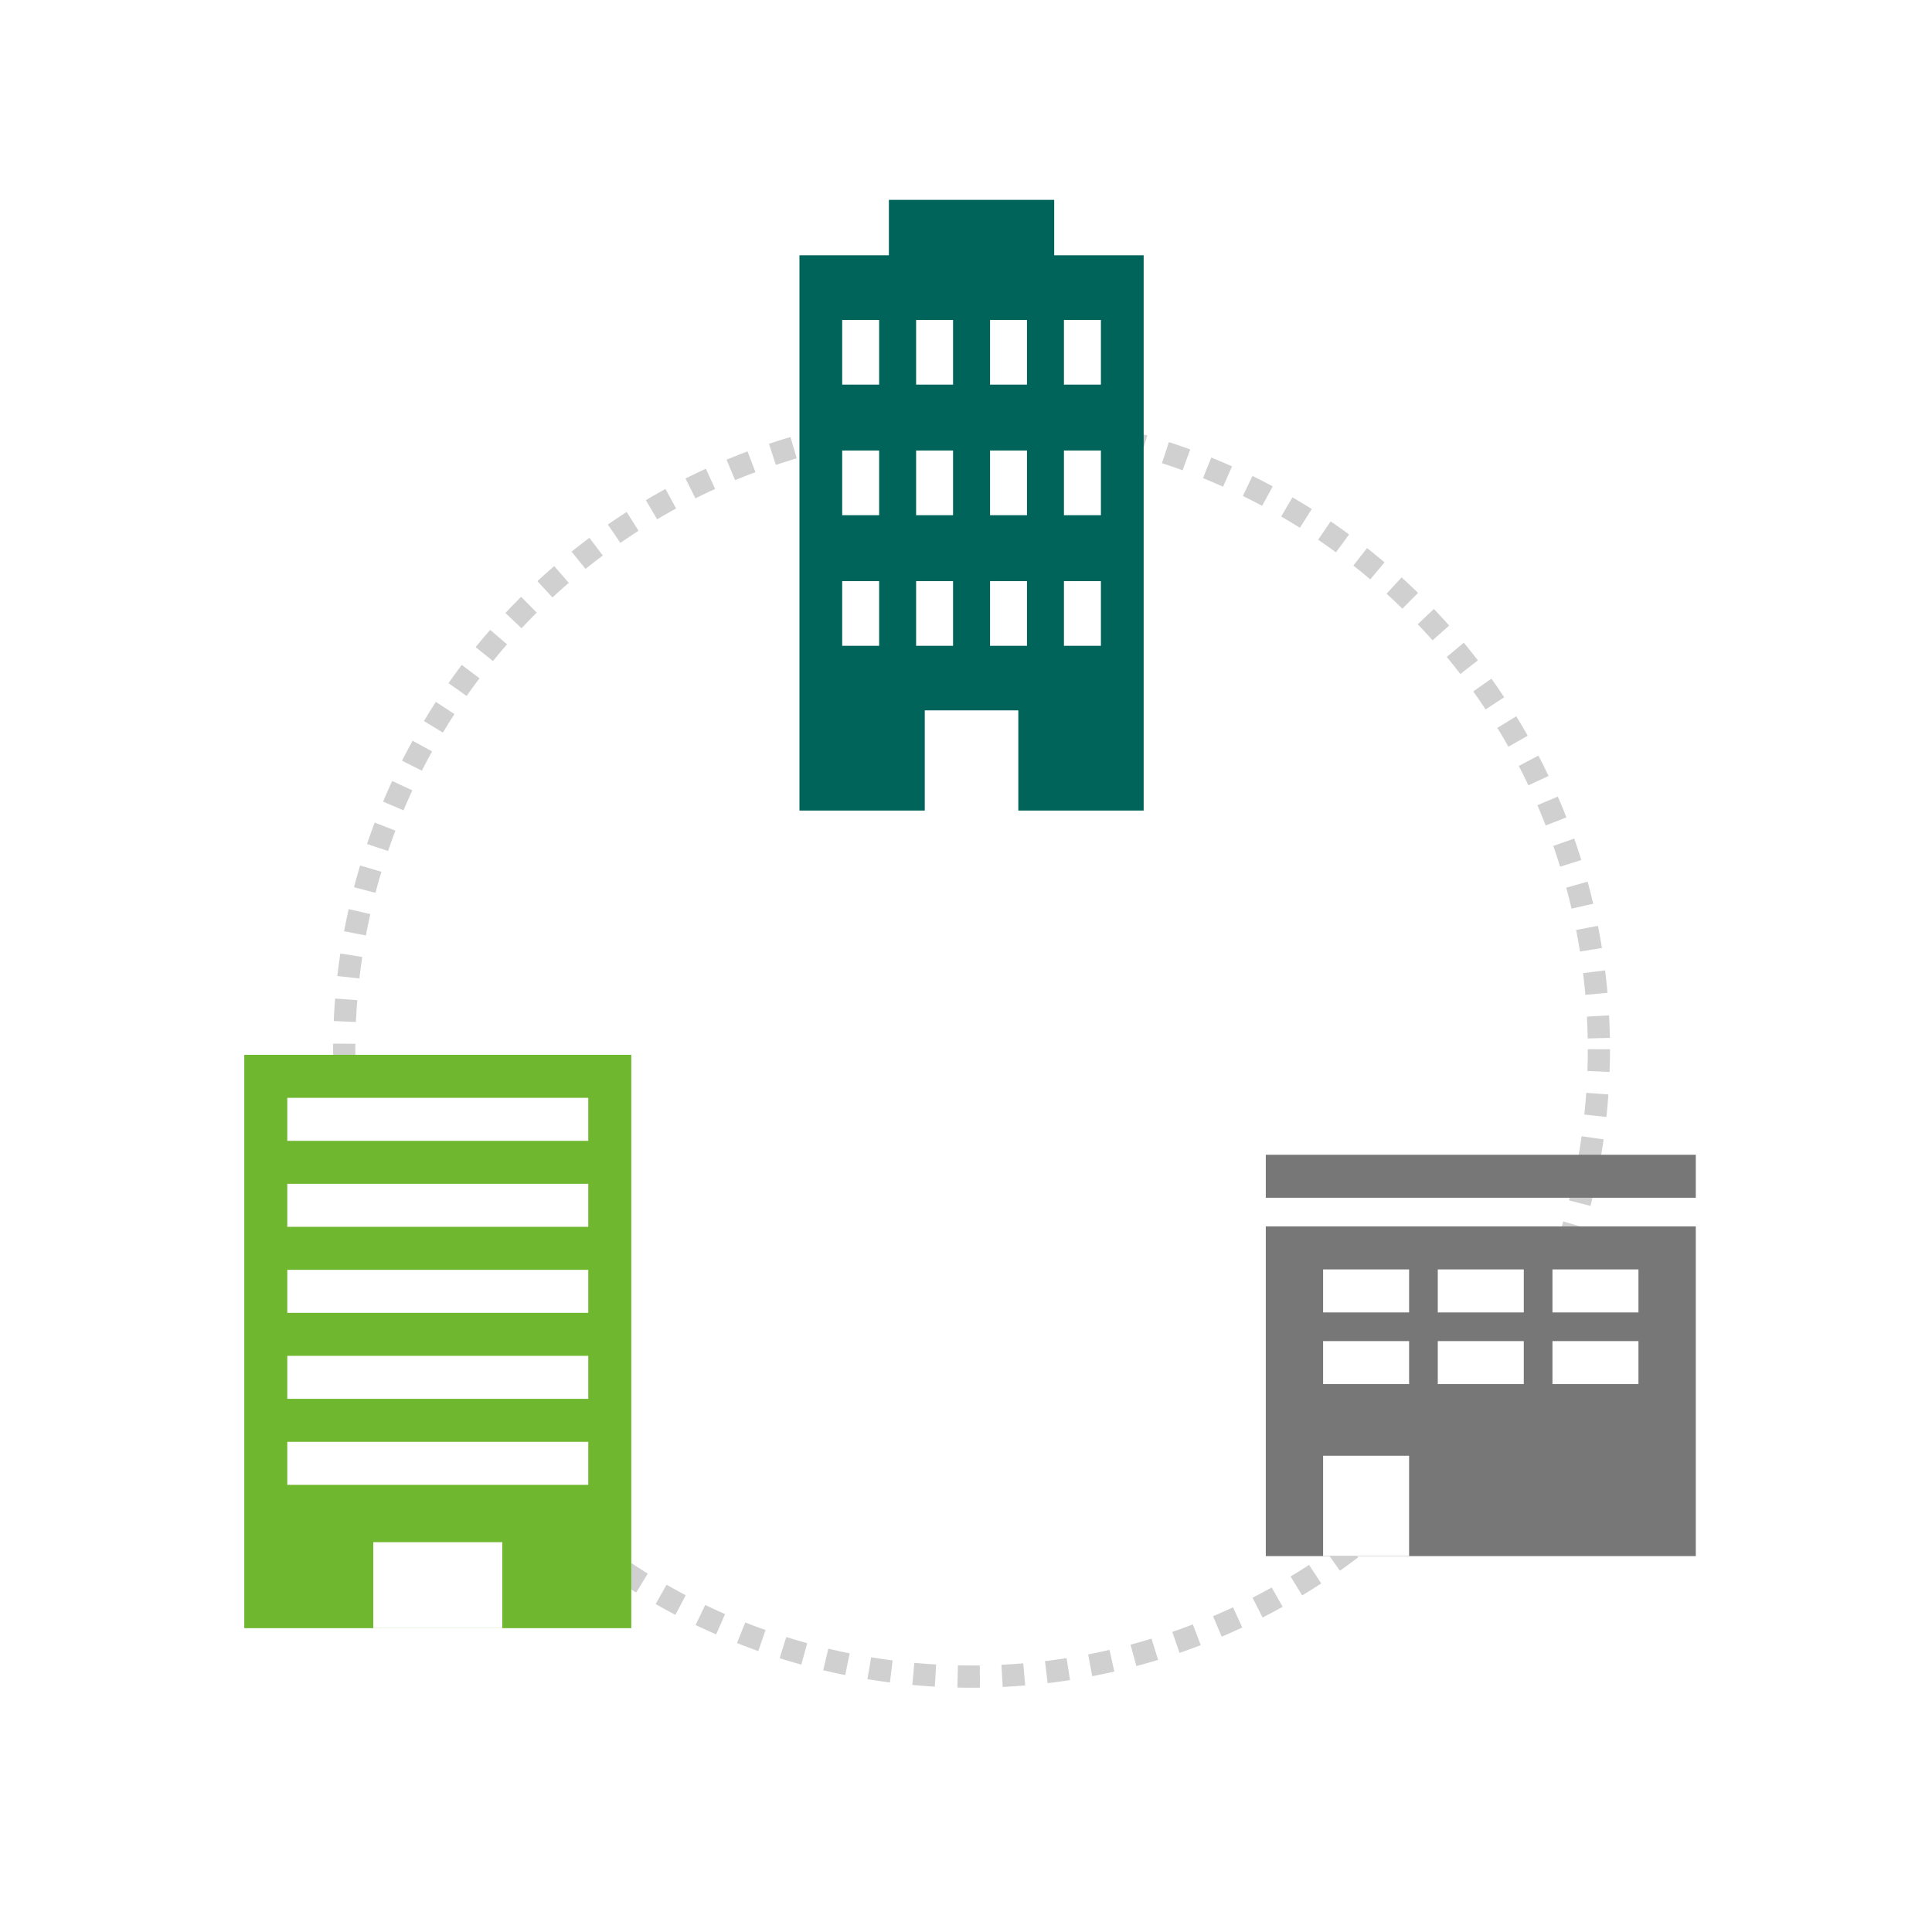 <svg width="174" height="174" viewBox="0 0 174 174" fill="none" xmlns="http://www.w3.org/2000/svg">
<rect width="174" height="174" fill="white"/>
<circle cx="87.5" cy="94.5" r="56.5" stroke="#D0D0D0" stroke-width="2" stroke-dasharray="2 2"/>
<rect x="22" y="95" width="34.855" height="51.636" fill="#6EB72F"/>
<rect x="25.873" y="98.873" width="27.109" height="3.873" fill="white"/>
<rect x="25.873" y="106.618" width="27.109" height="3.873" fill="white"/>
<rect x="25.873" y="114.364" width="27.109" height="3.873" fill="white"/>
<rect x="25.873" y="122.109" width="27.109" height="3.873" fill="white"/>
<rect x="25.873" y="129.855" width="27.109" height="3.873" fill="white"/>
<rect x="33.619" y="138.891" width="11.618" height="7.745" fill="white"/>
<path d="M94.944 22.992V18H80.056V22.992H72V73H83.286V63.977H91.712V73H103V22.992H94.944ZM79.177 58.162H75.849V52.338H79.177V58.162ZM79.177 46.4H75.849V40.575H79.177V46.4ZM79.177 34.64H75.849V28.818H79.177V34.64ZM85.835 58.162H82.507V52.338H85.835V58.162ZM85.835 46.4H82.507V40.575H85.835V46.4ZM85.835 34.64H82.507V28.818H85.835V34.64ZM92.493 58.162H89.165V52.338H92.493V58.162ZM92.493 46.4H89.165V40.575H92.493V46.4ZM92.493 34.64H89.165V28.818H92.493V34.64ZM99.151 58.162H95.821V52.338H99.151V58.162ZM99.151 46.4H95.821V40.575H99.151V46.4ZM99.151 34.64H95.821V28.818H99.151V34.64Z" fill="#00645A"/>
<rect x="114" y="110.455" width="38.727" height="29.691" fill="#777777"/>
<rect x="119.162" y="131.109" width="7.745" height="9.036" fill="white"/>
<rect x="119.162" y="114.327" width="7.745" height="3.873" fill="white"/>
<rect x="119.162" y="120.782" width="7.745" height="3.873" fill="white"/>
<rect x="129.49" y="114.327" width="7.745" height="3.873" fill="white"/>
<rect x="129.49" y="120.782" width="7.745" height="3.873" fill="white"/>
<rect x="139.818" y="114.327" width="7.745" height="3.873" fill="white"/>
<rect x="139.818" y="120.782" width="7.745" height="3.873" fill="white"/>
<rect x="114" y="104" width="38.727" height="3.873" fill="#777777"/>
</svg>
